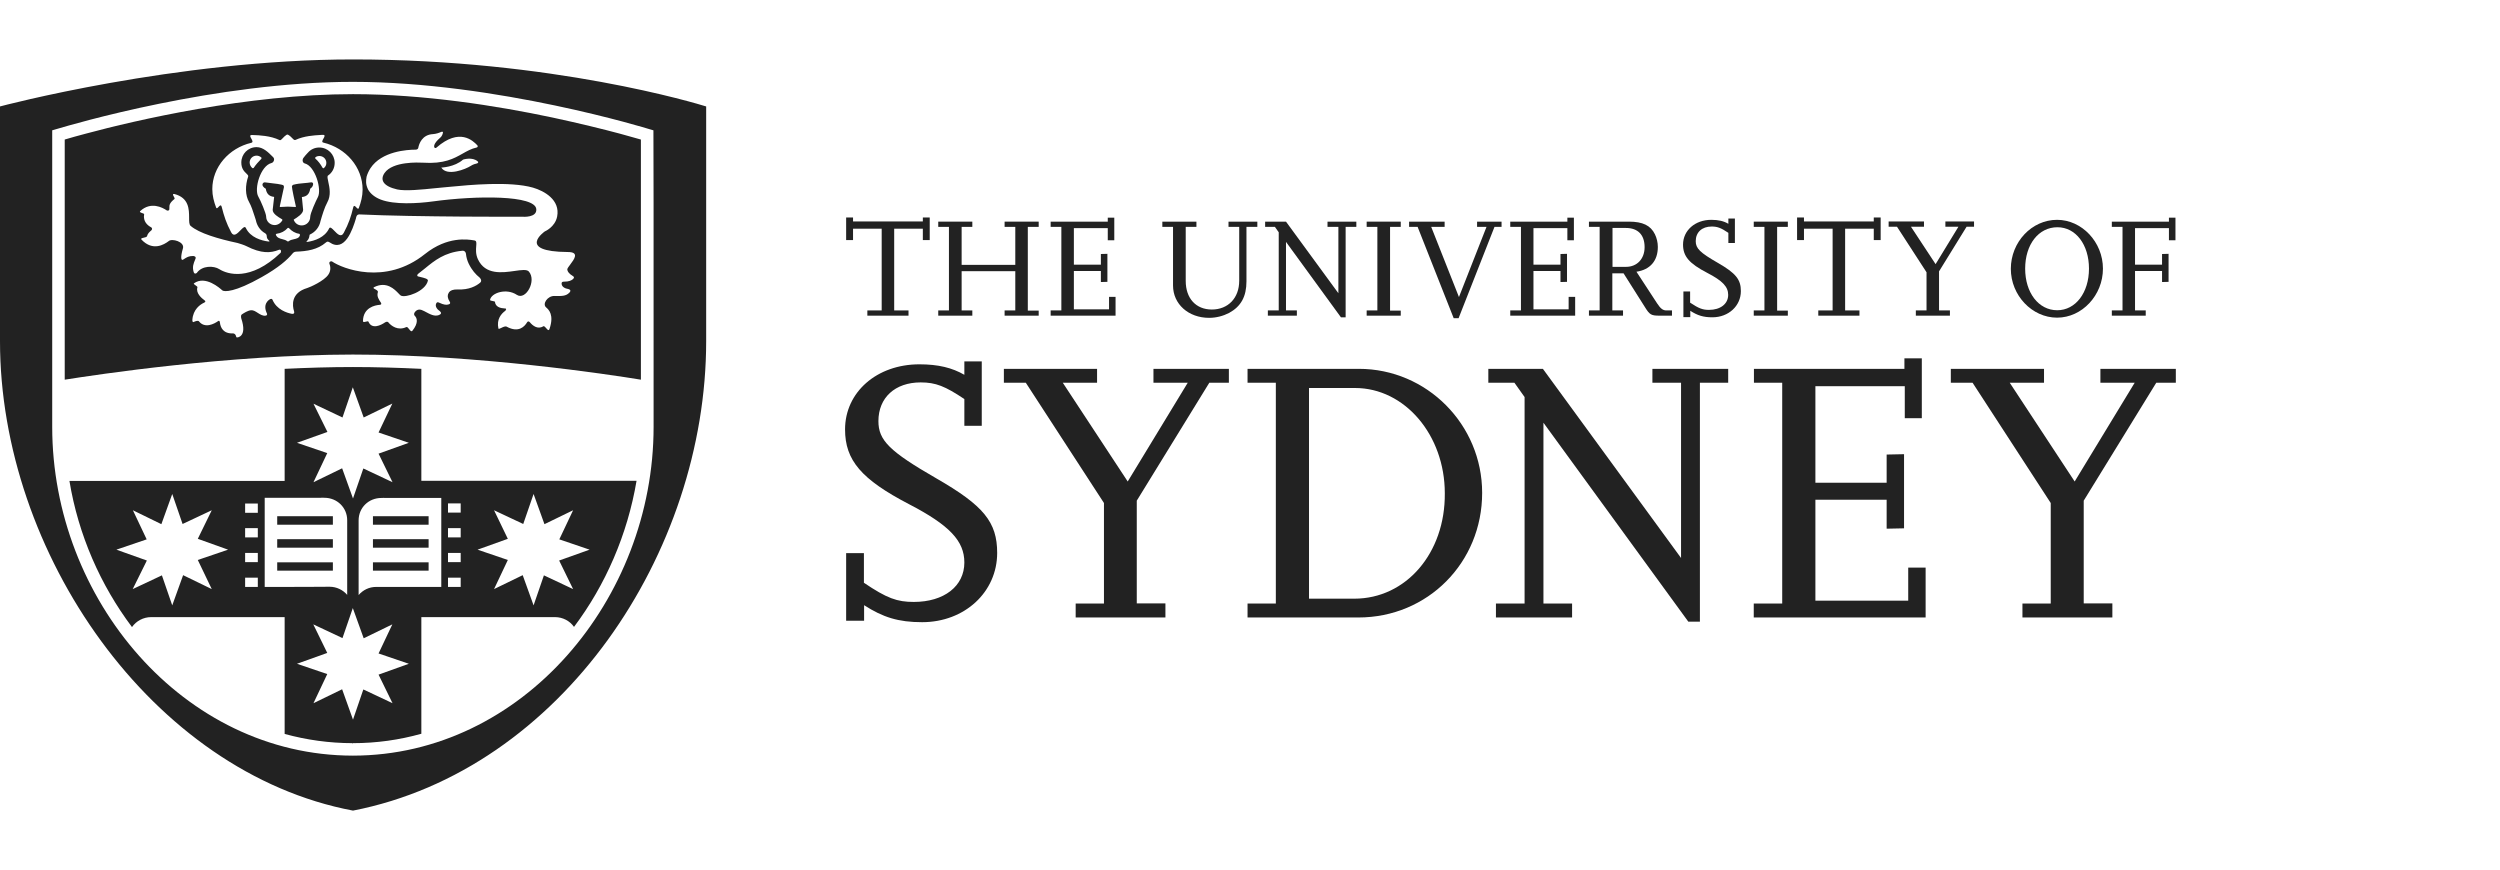 <svg width="227" height="79" viewBox="0 0 260 79" fill="none" xmlns="http://www.w3.org/2000/svg">
<path d="M28.83 50.333H34.619V51.217H28.83V50.333Z" fill="#222222"/>
<path d="M28.83 52.74H34.619V53.605H28.83V52.74Z" fill="#222222"/>
<path d="M28.83 47.944H34.619V48.828H28.83V47.944Z" fill="#222222"/>
<path d="M44.575 51.217H38.786V50.333H44.575V51.217Z" fill="#222222"/>
<path d="M44.575 53.605H38.786V52.74H44.575V53.605Z" fill="#222222"/>
<path d="M44.575 48.828H38.786V47.944H44.575V48.828Z" fill="#222222"/>
<path fill-rule="evenodd" clip-rule="evenodd" d="M36.712 32.429C39.069 32.429 41.463 32.504 43.82 32.617V44.258H66.202C65.259 49.844 62.978 55.091 59.697 59.454C59.263 58.833 58.528 58.438 57.717 58.438H43.82V70.568C41.539 71.208 39.163 71.546 36.712 71.546V71.64H36.693V71.546C34.242 71.546 31.866 71.208 29.603 70.587V58.438H15.726C14.896 58.438 14.161 58.852 13.727 59.473C10.446 55.109 8.146 49.881 7.222 44.277H29.603V32.617C31.96 32.504 34.355 32.429 36.712 32.429ZM35.618 37.676L32.601 36.246L34.053 39.18L30.885 40.309L34.034 41.381L32.601 44.408L35.581 42.96L36.712 46.101L37.787 42.979L40.822 44.408L39.37 41.437L42.519 40.309L39.37 39.237L40.803 36.228L37.824 37.676L36.693 34.535L35.618 37.676ZM17.913 57.216L19.044 54.075L22.023 55.523L20.571 52.495L23.72 51.423L20.571 50.295L22.023 47.324L18.988 48.753L17.913 45.631L16.782 48.772L13.821 47.324L15.254 50.351L12.105 51.423L15.273 52.552L13.802 55.523L16.838 54.094L17.913 57.216ZM25.493 55.297H26.813V54.338H25.493V55.297ZM25.493 52.721H26.813V51.762H25.493V52.721ZM25.493 50.145H26.813V49.185H25.493V50.145ZM25.493 47.587H26.813V46.628H25.493V47.587ZM27.529 46.026V55.297C29.358 55.297 34.185 55.297 34.279 55.279C35.015 55.279 35.675 55.617 36.108 56.125V48.358C36.108 47.06 35.071 46.026 33.733 46.026C33.696 46.026 33.657 46.024 33.617 46.022C33.535 46.018 33.45 46.013 33.374 46.026H27.529ZM37.787 65.961L40.822 67.39L39.37 64.419L42.519 63.29L39.37 62.218L40.803 59.191L37.824 60.639L36.693 57.498L35.618 60.62L32.582 59.191L34.034 62.162L30.885 63.29L34.034 64.362L32.601 67.39L35.581 65.942L36.712 69.102L37.787 65.961ZM54.417 48.753L51.381 47.324L52.814 50.295L49.666 51.423L52.814 52.495L51.381 55.523L54.361 54.075L55.492 57.216L56.567 54.094L59.602 55.523L58.151 52.552L61.318 51.423L58.169 50.351L59.602 47.324L56.623 48.772L55.492 45.631L54.417 48.753ZM47.912 46.609H46.592V47.568H47.912V46.609ZM47.912 49.185H46.592V50.145H47.912V49.185ZM47.912 51.762H46.592V52.721H47.912V51.762ZM47.912 54.338H46.592V55.297H47.912V54.338ZM45.894 55.297V46.045H40.03C39.954 46.032 39.87 46.036 39.788 46.041C39.748 46.043 39.709 46.045 39.672 46.045C38.333 46.045 37.296 47.06 37.296 48.377V56.144C37.749 55.617 38.39 55.297 39.125 55.297H45.894Z" fill="#222222"/>
<path fill-rule="evenodd" clip-rule="evenodd" d="M36.712 4.05C44.047 4.05 51.664 5.253 57.434 6.476C60.319 7.096 62.751 7.698 64.43 8.149C64.645 8.209 64.849 8.266 65.041 8.319C65.754 8.516 66.298 8.666 66.654 8.77V33.745C63.336 33.2 49.666 31.131 36.693 31.131C23.72 31.15 10.05 33.219 6.731 33.745V8.77C6.789 8.753 6.852 8.735 6.919 8.715C7.38 8.58 8.068 8.379 8.956 8.149C14.066 6.777 25.7 4.05 36.712 4.05ZM26.135 8.674C26.239 8.86 26.35 9.055 26.134 9.109C23.815 9.654 22.08 11.629 22.08 13.923C22.08 14.619 22.25 15.239 22.476 15.841C22.536 15.986 22.634 15.88 22.737 15.769C22.86 15.636 22.988 15.497 23.06 15.785C23.305 16.744 23.532 17.459 24.041 18.418C24.31 18.934 24.691 18.54 25.013 18.207C25.254 17.957 25.463 17.741 25.568 17.966C26.04 18.963 27.19 19.283 27.925 19.377C28 19.377 28.095 19.358 27.982 19.283C27.925 19.227 27.85 19.151 27.793 19.057C27.759 18.982 27.752 18.91 27.745 18.841C27.734 18.719 27.723 18.608 27.567 18.512C27.058 18.23 26.718 17.722 26.605 17.139C26.567 17.024 26.527 16.9 26.486 16.77C26.323 16.26 26.133 15.667 25.907 15.277C25.493 14.562 25.493 13.547 25.813 12.607C25.834 12.504 25.744 12.418 25.622 12.302C25.408 12.099 25.097 11.803 25.097 11.159C25.097 10.275 25.794 9.56 26.681 9.56C27.363 9.56 27.892 10.089 28.348 10.546C28.371 10.569 28.393 10.591 28.415 10.613C28.604 10.801 28.472 11.159 28.227 11.215C27.095 11.497 26.398 13.904 26.869 14.713C27.095 15.089 27.68 16.462 27.68 16.782C27.68 17.271 28.076 17.666 28.566 17.666C28.906 17.666 29.226 17.44 29.377 17.139C29.377 17.12 29.358 17.083 29.339 17.064C29.321 17.053 29.301 17.041 29.28 17.029C28.945 16.834 28.359 16.493 28.359 16.086C28.359 16.086 28.491 14.845 28.51 14.751L28.491 14.732C27.963 14.675 27.718 14.374 27.642 13.886C27.454 13.791 27.19 13.547 27.341 13.321C27.397 13.246 27.491 13.208 27.586 13.227C27.637 13.236 27.77 13.251 27.944 13.271C28.481 13.331 29.405 13.433 29.49 13.547C29.528 13.603 29.528 13.66 29.528 13.735C29.528 13.735 29.17 15.352 29.094 15.729C29.094 15.747 29.132 15.785 29.151 15.785C29.415 15.766 29.829 15.747 29.943 15.747C30.056 15.747 30.489 15.766 30.735 15.785C30.753 15.785 30.772 15.766 30.772 15.729C30.678 15.371 30.339 13.754 30.358 13.641C30.376 13.566 30.433 13.491 30.508 13.472C30.889 13.368 31.27 13.335 31.633 13.303C31.863 13.283 32.087 13.264 32.3 13.227C32.696 13.152 32.582 13.603 32.394 13.773C32.356 13.81 32.318 13.848 32.262 13.886C32.187 14.393 31.941 14.694 31.395 14.751L31.526 16.086C31.526 16.485 30.913 16.866 30.598 17.062C30.587 17.069 30.576 17.076 30.565 17.083L30.546 17.12C30.678 17.477 30.998 17.703 31.376 17.703C31.866 17.703 32.262 17.308 32.262 16.819C32.262 16.443 32.865 15.127 33.054 14.769C33.487 13.979 32.79 11.535 31.696 11.253C31.451 11.196 31.413 10.858 31.564 10.669C31.696 10.5 31.828 10.331 31.979 10.181L32.017 10.143C32.3 9.804 32.733 9.598 33.205 9.598C34.091 9.598 34.807 10.312 34.807 11.196C34.807 11.76 34.525 12.249 34.091 12.531C34.025 12.636 34.076 12.869 34.144 13.176C34.27 13.749 34.452 14.58 34.034 15.315C33.752 15.822 33.506 16.65 33.337 17.233C33.224 17.854 32.809 18.38 32.243 18.643C32.179 18.675 32.183 18.72 32.185 18.756C32.186 18.763 32.187 18.769 32.187 18.775C32.151 19.098 31.978 19.267 31.929 19.314C31.926 19.317 31.924 19.319 31.922 19.321C31.809 19.415 31.885 19.415 31.979 19.415C32.714 19.302 33.77 18.963 34.223 18.023C34.327 17.798 34.531 18.012 34.769 18.26C35.089 18.594 35.469 18.992 35.75 18.474C36.259 17.515 36.504 16.8 36.731 15.841C36.803 15.554 36.931 15.693 37.054 15.825C37.157 15.936 37.255 16.043 37.315 15.898C37.541 15.296 37.711 14.656 37.711 13.979C37.711 11.629 35.976 9.654 33.638 9.09C33.425 9.046 33.534 8.855 33.64 8.67C33.759 8.462 33.874 8.261 33.525 8.281C33.464 8.287 33.379 8.292 33.275 8.298C32.714 8.331 31.61 8.395 30.735 8.808C30.618 8.861 30.525 8.764 30.392 8.626C30.289 8.52 30.161 8.388 29.98 8.281C29.924 8.225 29.829 8.262 29.792 8.281C29.62 8.396 29.497 8.528 29.399 8.634C29.27 8.773 29.182 8.869 29.075 8.827C28.132 8.365 26.908 8.323 26.382 8.305C26.33 8.303 26.284 8.302 26.247 8.3C25.912 8.28 26.02 8.471 26.135 8.674ZM32.809 10.613C32.771 10.632 32.771 10.726 32.79 10.745C33.092 11.008 33.337 11.328 33.544 11.704C33.563 11.742 33.638 11.779 33.676 11.742C33.846 11.61 33.94 11.422 33.94 11.196C33.94 10.801 33.62 10.482 33.224 10.482C33.073 10.482 32.922 10.519 32.809 10.613ZM30.559 19.138C30.826 19.079 31.088 19.021 31.187 18.756C31.225 18.625 31.149 18.587 31.112 18.568C30.697 18.512 30.339 18.286 30.075 18.004C29.999 17.929 29.924 17.948 29.905 17.985C29.622 18.305 29.226 18.512 28.774 18.568C28.679 18.587 28.679 18.662 28.698 18.7C28.823 18.993 29.096 19.063 29.368 19.133C29.55 19.18 29.731 19.226 29.867 19.339C29.905 19.377 29.999 19.377 30.037 19.339C30.177 19.223 30.37 19.18 30.559 19.138ZM26.228 11.723C26.285 11.779 26.36 11.742 26.379 11.723C26.605 11.384 26.869 11.083 27.171 10.782C27.19 10.764 27.227 10.669 27.171 10.632C27.039 10.519 26.869 10.444 26.681 10.444C26.285 10.444 25.964 10.764 25.964 11.159C25.964 11.384 26.077 11.591 26.228 11.723ZM19.135 21.2C19.438 21.007 19.634 20.881 20.081 20.881C20.175 20.881 20.439 20.938 20.326 21.182C20.314 21.213 20.301 21.243 20.289 21.273C20.131 21.652 19.98 22.014 20.138 22.537C20.213 22.781 20.383 22.725 20.477 22.631C21.024 21.86 22.231 21.878 22.815 22.254C23.645 22.781 26.04 23.552 29.17 20.562C29.264 20.487 29.264 20.129 29 20.242C28.151 20.581 27.19 20.656 25.606 19.847C25.474 19.772 24.87 19.565 24.701 19.527C22.759 19.114 20.685 18.512 19.817 17.741C19.669 17.611 19.668 17.292 19.667 16.898C19.664 16.037 19.659 14.818 18.12 14.431C17.916 14.42 17.994 14.556 18.074 14.696C18.134 14.802 18.196 14.909 18.139 14.957C17.611 15.379 17.614 15.607 17.617 15.846C17.618 15.905 17.619 15.965 17.611 16.029C17.592 16.18 17.422 16.18 17.347 16.142C16.876 15.822 15.688 15.202 14.594 16.199C14.471 16.311 14.642 16.369 14.796 16.422C14.901 16.458 14.998 16.492 14.99 16.537C14.858 17.29 15.348 17.703 15.707 17.891C15.839 17.948 15.839 18.098 15.763 18.192C15.742 18.214 15.714 18.238 15.683 18.265C15.55 18.381 15.353 18.554 15.292 18.813C15.275 18.906 15.112 18.942 14.959 18.976C14.773 19.017 14.602 19.055 14.726 19.189C15.895 20.411 17.064 19.697 17.536 19.339C17.856 19.02 19.233 19.396 19.025 20.092C18.761 20.976 18.818 21.408 19.044 21.258C19.076 21.238 19.106 21.218 19.135 21.2ZM47.591 24.361C48.779 24.417 49.534 24.003 49.948 23.646C50.062 23.552 50.099 23.345 49.873 23.119C49.477 22.8 49.081 22.367 48.742 21.671C48.591 21.352 48.496 21.013 48.459 20.656C48.459 20.543 48.346 20.299 48.063 20.336C46.219 20.518 45.201 21.351 44.211 22.161C43.976 22.353 43.742 22.544 43.5 22.725C43.33 22.856 43.387 22.988 43.481 23.007C43.551 23.024 43.621 23.041 43.69 23.057C44.143 23.166 44.548 23.262 44.499 23.458C44.235 24.586 42.161 25.263 41.69 25C41.634 24.971 41.556 24.889 41.454 24.782C41.033 24.343 40.208 23.481 38.918 24.116C38.759 24.2 38.873 24.261 39.018 24.338C39.165 24.416 39.343 24.51 39.295 24.662C39.163 25.075 39.408 25.433 39.615 25.734C39.691 25.865 39.653 25.941 39.502 25.959C38.974 25.997 37.768 26.26 37.749 27.652C37.749 27.79 37.911 27.748 38.062 27.709C38.179 27.679 38.29 27.651 38.315 27.708C38.673 28.555 39.615 28.084 40.049 27.784C40.2 27.689 40.332 27.708 40.389 27.784C40.672 28.141 41.388 28.686 42.255 28.273C42.349 28.23 42.447 28.357 42.545 28.484C42.664 28.638 42.783 28.793 42.896 28.649C43.538 27.84 43.387 27.332 43.123 27.088C43.047 26.994 43.028 26.843 43.179 26.674C43.443 26.373 43.745 26.411 44.122 26.617C44.782 26.975 45.178 27.182 45.63 27.031C45.894 26.937 45.932 26.787 45.763 26.636C45.423 26.411 45.253 26.11 45.348 25.865L45.349 25.861C45.387 25.767 45.445 25.622 45.668 25.734C46.177 25.978 46.441 25.978 46.63 25.922C46.818 25.884 46.875 25.771 46.743 25.583C46.611 25.376 46.517 25.113 46.592 24.869C46.599 24.862 46.608 24.841 46.62 24.812C46.643 24.761 46.676 24.684 46.724 24.624C46.837 24.492 47.082 24.342 47.591 24.361ZM59.584 23.289C59.734 23.157 59.734 23.044 59.527 22.931C59.263 22.781 58.999 22.518 58.999 22.254C59.019 22.149 59.152 21.973 59.304 21.771C59.722 21.216 60.286 20.468 59.056 20.468C53.644 20.43 56.661 18.324 56.661 18.324C56.661 18.324 57.717 17.891 57.943 16.782C58.283 15.033 56.586 14.111 55.435 13.773C53.033 13.083 48.749 13.497 46.895 13.676C46.625 13.702 46.406 13.723 46.253 13.735C45.97 13.757 45.614 13.793 45.219 13.834C43.905 13.97 42.168 14.149 41.312 13.961C39.842 13.622 39.502 12.964 39.993 12.249C40.847 11.026 43.516 11.155 43.971 11.176L43.99 11.177C46.179 11.326 47.203 10.747 48.112 10.233C48.581 9.967 49.019 9.719 49.571 9.598C49.722 9.56 49.703 9.428 49.628 9.353C49.194 8.902 47.799 7.51 45.404 9.598C45.348 9.654 45.272 9.673 45.216 9.635C45.121 9.56 45.008 9.24 45.8 8.563C45.97 8.413 46.026 8.225 46.064 8.074C46.102 7.961 46.008 7.924 45.876 7.98C45.668 8.074 45.348 8.187 45.027 8.206C43.896 8.262 43.575 9.221 43.5 9.635C43.481 9.748 43.368 9.823 43.217 9.823C42.368 9.823 39.691 9.974 38.522 11.76C38.333 12.061 38.201 12.362 38.126 12.625C38.123 12.645 38.12 12.665 38.117 12.684C38.062 13.039 38.009 13.39 38.277 13.961C38.541 14.431 39.012 14.788 39.597 15.014C41.011 15.559 43.406 15.428 45.046 15.202C49.571 14.581 55.662 14.544 55.775 16.011C55.85 16.913 54.38 16.8 54.38 16.8C54.38 16.8 43.236 16.838 37.353 16.556C37.108 16.575 37.051 16.763 37.014 16.989C36.674 18.117 35.863 20.562 34.261 19.452C34.254 19.449 34.246 19.445 34.238 19.44C34.16 19.399 34.039 19.335 33.902 19.471C33.035 20.223 31.922 20.392 30.791 20.43C30.603 20.43 30.471 20.562 30.414 20.637C29.905 21.258 28.981 22.085 27.209 23.082C24.418 24.662 23.324 24.624 23.117 24.455C23.113 24.452 23.11 24.448 23.105 24.444C22.873 24.235 21.36 22.872 20.175 23.721C20.105 23.772 20.224 23.855 20.343 23.938C20.447 24.01 20.551 24.083 20.534 24.135C20.345 24.718 20.93 25.245 21.269 25.489C21.401 25.583 21.382 25.658 21.231 25.734C20.817 25.922 20.081 26.429 20.006 27.52C20.006 27.596 20.006 27.802 20.138 27.746C20.307 27.671 20.59 27.558 20.685 27.671C21.307 28.461 22.287 27.934 22.683 27.652C22.777 27.577 22.853 27.633 22.872 27.802C22.928 28.31 23.211 28.987 24.267 28.931C24.472 28.969 24.52 29.128 24.554 29.239C24.57 29.291 24.582 29.332 24.607 29.345C24.682 29.382 25.738 29.307 25.097 27.389C25.04 27.182 25.059 27.012 25.153 26.956C25.38 26.806 25.757 26.561 26.096 26.523C26.34 26.496 26.567 26.642 26.802 26.794C27.056 26.957 27.319 27.127 27.623 27.088C27.774 27.069 27.812 26.956 27.755 26.843C27.605 26.542 27.378 25.865 28.019 25.414C28.17 25.301 28.302 25.32 28.34 25.433C28.774 26.467 29.848 26.806 30.376 26.9C30.565 26.918 30.64 26.824 30.584 26.636C30.395 26.053 30.226 24.718 31.96 24.21C32.224 24.135 33.714 23.477 34.147 22.819C34.355 22.518 34.43 22.123 34.261 21.69C34.204 21.521 34.355 21.389 34.525 21.446C35.581 22.179 40.068 23.985 44.197 20.675C46.54 18.805 48.659 19.152 49.27 19.252C49.298 19.257 49.323 19.261 49.345 19.264C49.572 19.3 49.554 19.52 49.527 19.851C49.498 20.207 49.459 20.693 49.703 21.22C50.476 22.872 52.23 22.621 53.528 22.436C54.225 22.336 54.791 22.256 55.002 22.499C55.831 23.458 54.681 25.527 53.757 24.925C52.664 24.192 51.099 24.718 50.967 25.433C50.946 25.514 51.097 25.541 51.24 25.565C51.361 25.587 51.476 25.607 51.476 25.658C51.532 26.185 52.06 26.317 52.475 26.335C52.758 26.317 52.588 26.542 52.55 26.58C52.136 26.881 51.627 27.445 51.834 28.423C51.851 28.499 51.975 28.438 52.13 28.362C52.32 28.268 52.556 28.152 52.701 28.235C53.946 28.912 54.568 28.197 54.813 27.784C54.889 27.652 55.002 27.652 55.115 27.784C55.379 28.103 55.907 28.555 56.491 28.197C56.592 28.138 56.705 28.271 56.812 28.397C56.944 28.554 57.068 28.7 57.151 28.461C57.642 26.994 57.076 26.467 56.793 26.223C56.378 25.865 56.944 25.019 57.66 25.038C58.414 25.057 58.848 25.057 59.188 24.718C59.395 24.53 59.339 24.38 59.131 24.323C58.735 24.267 58.452 24.079 58.414 23.815C58.396 23.703 58.396 23.552 58.641 23.552C59.188 23.552 59.433 23.42 59.584 23.289ZM48.949 11.516C49.213 11.347 49.439 11.29 49.609 11.253C49.76 11.215 49.76 11.083 49.684 11.046C49.119 10.538 48.157 10.858 48.157 10.858C47.271 11.648 45.894 11.685 45.894 11.685C46.498 12.644 48.459 11.836 48.949 11.516Z" fill="#222222"/>
<path fill-rule="evenodd" clip-rule="evenodd" d="M0 5.328C0 5.328 18.309 0.439 36.712 0.439C57.459 0.439 72.533 5.05 73.403 5.317C73.429 5.324 73.442 5.328 73.442 5.328V29.739C73.442 51.724 58.396 74.33 36.712 78.561C15.801 74.612 0 51.743 0 29.739V5.328ZM36.712 72.844C54.323 72.825 67.974 56.576 67.974 38.654C67.974 17.609 67.974 7.811 67.956 7.811L67.503 7.679C67.503 7.679 51.645 2.771 36.693 2.771C22.456 2.771 7.432 7.221 5.995 7.647C5.923 7.668 5.883 7.679 5.883 7.679L5.43 7.811V38.654C5.43 56.558 19.082 72.825 36.693 72.844H36.712Z" fill="#222222"/>
<path d="M189.102 27.087H193.383V26.542H191.893V18.042H194.872V19.226H195.589V16.876H194.872V17.289H187.613V16.876H186.896V19.226H187.613V18.042H190.592V26.542H189.102V27.087Z" fill="#222222"/>
<path d="M90.205 27.087H94.485V26.542H92.996V18.042H95.975V19.226H96.691V16.876H95.975V17.289H88.716V16.876H87.999V19.226H88.716V18.042H91.695V26.542H90.205V27.087Z" fill="#222222"/>
<path d="M104.479 27.087H108.024V26.561H106.892V17.853H108.024V17.308H104.479V17.853H105.591V21.803H100.01V17.853H101.122V17.308H97.578V17.853H98.69V26.542H97.578V27.087H101.122V26.542H100.01V22.461H105.591V26.542H104.479V27.087Z" fill="#222222"/>
<path d="M116.018 27.087H109.268V26.542H110.381V17.853H109.268V17.308H115.208V16.894H115.886V19.245H115.208V17.985H111.682V21.784H114.491V20.674L115.17 20.655V23.57L114.491 23.589V22.442H111.682V26.429H115.34V25.131H116.018V27.087Z" fill="#222222"/>
<path d="M129.632 17.853H130.763V17.308H127.765V17.853H128.878V23.458C128.878 25.244 127.728 26.448 126.031 26.448C124.371 26.448 123.315 25.282 123.315 23.477V17.853H124.428V17.308H120.883V17.853H121.995V23.947C121.995 25.884 123.598 27.313 125.748 27.313C126.483 27.313 127.2 27.125 127.822 26.805C129.066 26.128 129.632 25.094 129.632 23.514V17.853Z" fill="#222222"/>
<path d="M139.456 27.257L133.743 19.414V26.542H134.874V27.087H131.857V26.542H132.988V18.418L132.592 17.853H131.574V17.308H133.743L139.192 24.755V17.853H138.061V17.308H141.059V17.853H139.946V27.257H139.456Z" fill="#222222"/>
<path d="M142.133 27.087H145.678V26.561H144.566V17.853H145.678V17.308H142.133V17.853H143.246V26.542H142.133V27.087Z" fill="#222222"/>
<path d="M151.693 27.351H151.184L147.432 17.853H146.546V17.308H150.241V17.853H148.846L151.731 25.15L154.597 17.853H153.616V17.308H156.162V17.853H155.427L151.693 27.351Z" fill="#222222"/>
<path d="M157.067 27.087H163.817V25.131H163.138V26.429H159.48V22.442H162.29V23.589L162.969 23.57V20.655L162.29 20.674V21.784H159.48V17.985H163.006V19.245H163.685V16.894H163.006V17.308H157.067V17.853H158.179V26.542H157.067V27.087Z" fill="#222222"/>
<path fill-rule="evenodd" clip-rule="evenodd" d="M172.604 27.087C171.718 27.087 171.567 26.993 171.076 26.203L168.852 22.687H167.682V26.542H168.795V27.087H165.25V26.542H166.363V17.853H165.25V17.308H169.398C170.85 17.308 171.661 17.703 172.114 18.625C172.302 19.019 172.415 19.471 172.415 19.941C172.415 21.389 171.604 22.311 170.19 22.517L172.34 25.809C172.698 26.354 172.943 26.542 173.301 26.542H173.886V27.087H172.604ZM167.701 22.01H169.115C170.247 22.01 171.039 21.182 171.039 19.96C171.039 18.681 170.341 17.966 169.097 17.966H167.701V22.01Z" fill="#222222"/>
<path d="M175.074 27.238H175.79V26.58C176.545 27.069 177.148 27.257 178.091 27.257C179.769 27.257 181.051 26.072 181.051 24.53C181.051 23.326 180.523 22.668 178.656 21.596C176.79 20.524 176.356 20.092 176.356 19.339C176.356 18.418 176.997 17.816 178.015 17.816C178.619 17.816 178.996 17.966 179.75 18.474V19.527H180.429V16.988H179.75V17.534C179.279 17.252 178.713 17.12 177.978 17.12C176.281 17.12 175.036 18.23 175.036 19.697C175.036 20.9 175.658 21.653 177.544 22.631C179.147 23.458 179.731 24.079 179.731 24.925C179.731 25.865 178.92 26.486 177.733 26.486C177.073 26.486 176.677 26.335 175.772 25.734V24.568H175.074V27.238Z" fill="#222222"/>
<path d="M185.935 27.087H182.39V26.542H183.502V17.853H182.39V17.308H185.935V17.853H184.822V26.561H185.935V27.087Z" fill="#222222"/>
<path d="M202.792 27.088H199.247V26.542H200.359V22.574L197.286 17.835H196.418V17.29H200.095V17.835H198.738L201.302 21.728L203.678 17.835H202.32V17.29H205.3V17.835H204.526L201.66 22.48V26.542H202.792V27.088Z" fill="#222222"/>
<path fill-rule="evenodd" clip-rule="evenodd" d="M213.935 17.12C211.295 17.12 209.127 19.433 209.127 22.217C209.127 24.981 211.333 27.294 213.935 27.294C216.537 27.294 218.706 24.962 218.706 22.198C218.706 19.433 216.518 17.12 213.935 17.12ZM213.954 26.523C212.012 26.523 210.617 24.699 210.617 22.198C210.617 19.678 212.012 17.891 213.973 17.891C215.877 17.891 217.254 19.697 217.254 22.198C217.254 24.699 215.858 26.523 213.954 26.523Z" fill="#222222"/>
<path d="M223.156 27.087H219.63V26.542H220.742V17.853H219.63V17.308H225.569V16.894H226.248V19.245H225.569V17.985H222.043V21.784H224.853V20.674L225.531 20.655V23.57L224.853 23.589V22.442H222.043V26.542H223.156V27.087Z" fill="#222222"/>
<path d="M87.999 58.815H89.866V57.197C91.827 58.458 93.429 58.965 95.899 58.965C100.33 58.965 103.706 55.825 103.706 51.762C103.706 48.547 102.291 46.835 97.389 44.014C92.487 41.193 91.355 40.046 91.355 38.052C91.355 35.626 93.071 34.028 95.749 34.028C97.314 34.028 98.294 34.423 100.293 35.758V38.541H102.103V31.846H100.293V33.238C99.029 32.505 97.578 32.147 95.617 32.147C91.186 32.147 87.886 35.043 87.886 38.917C87.886 42.133 89.583 44.108 94.523 46.685C98.765 48.885 100.293 50.521 100.293 52.759C100.293 55.223 98.181 56.859 95.032 56.859C93.297 56.859 92.241 56.483 89.847 54.865V51.781H87.999V58.815Z" fill="#222222"/>
<path d="M121.204 58.476H111.87V57.028H114.812V46.571L106.685 34.065H104.403V32.617H114.095V34.065H110.531L117.282 44.333L123.523 34.065H119.959V32.617H127.803V34.065H125.767L118.224 46.327V57.009H121.204V58.476Z" fill="#222222"/>
<path fill-rule="evenodd" clip-rule="evenodd" d="M129.745 57.028V58.476H141.266C148.488 58.476 154.144 52.759 154.144 45.518C154.144 38.409 148.393 32.617 141.322 32.617H129.745V34.065H132.687V57.028H129.745ZM140.851 56.52H136.137V34.61H140.927C146.093 34.61 150.26 39.5 150.26 45.556C150.317 51.781 146.225 56.52 140.851 56.52Z" fill="#222222"/>
<path d="M176.79 58.908H175.583L160.518 38.221V57.028H163.497V58.476H155.578V57.028H158.557V35.551L157.501 34.065H154.786V32.617H160.461L174.829 52.288V34.065H171.85V32.617H179.732V34.065H176.79V58.908Z" fill="#222222"/>
<path d="M182.39 58.476H200.265V53.285H198.455V56.727H188.801V46.233H196.211V49.242L198.021 49.204V41.493L196.211 41.531V44.465H188.801V34.422H198.097V37.751H199.869V31.526H198.059V32.617H182.409V34.065H185.35V57.028H182.39V58.476Z" fill="#222222"/>
<path d="M210.334 58.476V57.028H213.276V46.571L205.149 34.065H202.886V32.617H212.578V34.065H209.014L215.765 44.333L222.006 34.065H218.442V32.617H226.286V34.065H224.25L216.707 46.327V57.009H219.686V58.476H210.334Z" fill="#222222"/>
</svg>
